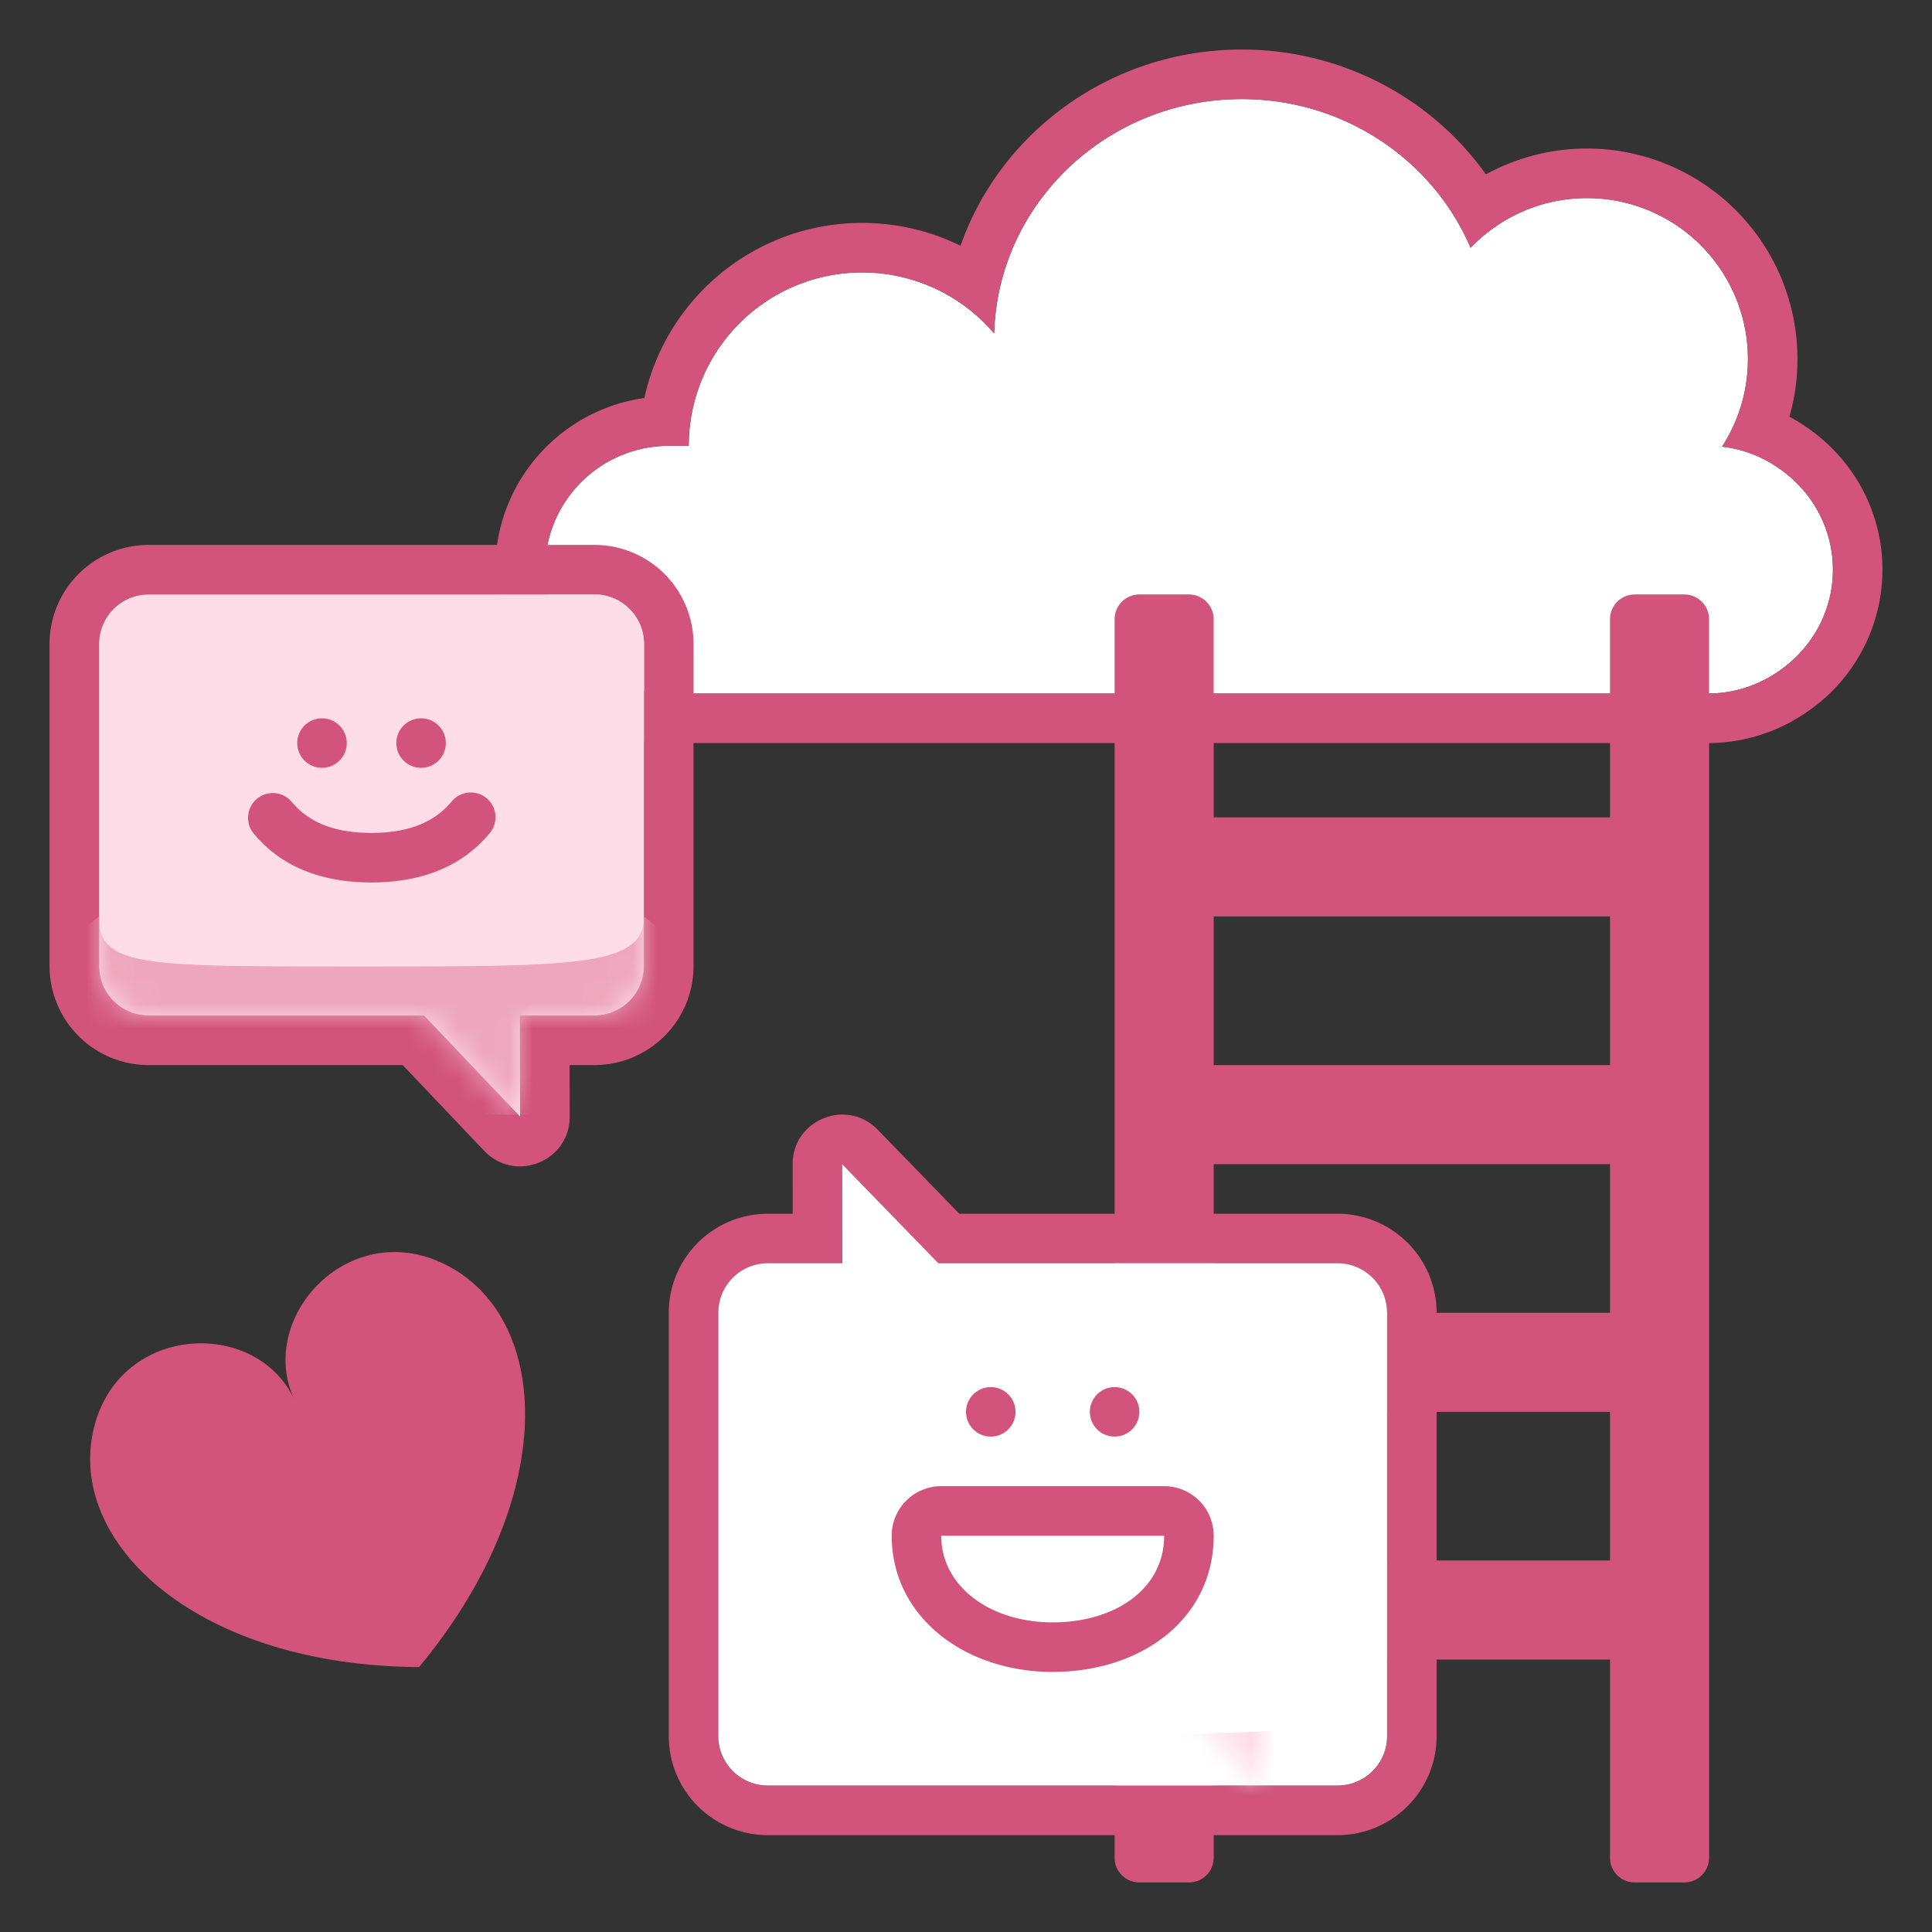 <svg xmlns="http://www.w3.org/2000/svg" xmlns:xlink="http://www.w3.org/1999/xlink" width="78" height="78"><rect width="100%" height="100%" fill="#333333" stroke="none"/><defs><path id="a" d="M2 0h18a2 2 0 0 1 2 2v13a2 2 0 0 1-2 2h-3.009L17 21.085 13.116 17H2a2 2 0 0 1-2-2V2a2 2 0 0 1 2-2z"/><path id="c" d="M2 0h23a2 2 0 0 1 2 2v17.086a2 2 0 0 1-2 2h-3.009l.009 4-3.884-4H2a2 2 0 0 1-2-2V2a2 2 0 0 1 2-2z"/></defs><g fill="none" fill-rule="evenodd"><path d="M2 2h74v74H2z"/><path fill="#FFF" d="M27.806 18a7 7 0 0 1 12.33-4.539C40.285 8.211 44.703 4 50.132 4c4.165 0 7.735 2.48 9.24 6.005a6.5 6.5 0 0 1 10.152 8.028 4.97 4.97 0 0 1 2.2.809C73.096 19.739 74 21.266 74 23c0 1.734-.904 3.261-2.276 4.158a4.977 4.977 0 0 1-2.778.842H27a5 5 0 0 1 0-10h.806z"/><path fill="#D2547D" fill-rule="nonzero" d="M27.806 18H27a5 5 0 0 0 0 10h41.946c1.028 0 1.983-.31 2.778-.842C73.096 26.261 74 24.734 74 23c0-1.734-.904-3.261-2.276-4.158a4.97 4.97 0 0 0-2.201-.81 6.5 6.5 0 0 0-10.152-8.028C57.867 6.48 54.297 4 50.131 4c-5.428 0-9.846 4.211-9.995 9.461A7 7 0 0 0 27.806 18zm7-9c1.405 0 2.758.325 3.973.922C40.4 5.301 44.886 2 50.132 2c4.008 0 7.656 1.941 9.857 5.04a8.5 8.5 0 0 1 12.255 9.784c.197.105.389.22.574.344C74.786 18.454 76 20.625 76 23a6.952 6.952 0 0 1-3.164 5.82 6.976 6.976 0 0 1-3.89 1.18H27a7 7 0 0 1-.986-13.931C26.898 12.026 30.499 9 34.806 9z"/><path fill="#D2547D" d="M18.155 51.144c-3.964-2.162-7.835 2.01-6.275 5.355-1.56-3.346-7.244-3.062-8.136 1.365-.92 4.576 4.335 9.39 13.175 9.44 5.643-6.804 5.334-13.924 1.236-16.16z"/><g transform="translate(4 24)"><path fill="#D2547D" fill-rule="nonzero" d="M2 0a2 2 0 0 0-2 2v13a2 2 0 0 0 2 2h11.116L17 21.085 16.991 17H20a2 2 0 0 0 2-2V2a2 2 0 0 0-2-2H2zm17 21.08c.004 1.81-2.203 2.694-3.45 1.383L12.258 19H2a4 4 0 0 1-4-4V2a4 4 0 0 1 4-4h18a4 4 0 0 1 4 4v13a4 4 0 0 1-4 4h-1.004L19 21.08z"/><mask id="b" fill="#fff"><use xlink:href="#a"/></mask><use fill="#FFDDE8" xlink:href="#a"/><path fill="#EDA6BD" d="M0 13c0 2.034 1.655 2.02 10.5 2.02S22 15.02 22 13c2.872 2.188 3.086 4.635.643 7.34a2 2 0 0 1-1.484.66H.84a2 2 0 0 1-1.484-.66C-3.086 17.636-2.873 15.189 0 13z" mask="url(#b)"/><g fill="#D2547D" mask="url(#b)"><g transform="rotate(90 5.5 10.5)"><circle cx="1" cy="3" r="1"/><circle cx="1" cy="7" r="1"/><path fill-rule="nonzero" d="M3.362 1.77A1 1 0 1 1 4.638.23c1.33 1.101 1.99 2.722 1.99 4.776s-.66 3.673-1.994 4.767a1 1 0 0 1-1.268-1.546c.836-.686 1.261-1.73 1.261-3.221 0-1.492-.426-2.542-1.265-3.236z"/></g></g></g><g fill="#D2547D"><path d="M46 24h2a1 1 0 0 1 1 1v50a1 1 0 0 1-1 1h-2a1 1 0 0 1-1-1V25a1 1 0 0 1 1-1z"/><path d="M48 53h17a1 1 0 0 1 1 1v2a1 1 0 0 1-1 1H48a1 1 0 0 1-1-1v-2a1 1 0 0 1 1-1zm0-10h17a1 1 0 0 1 1 1v2a1 1 0 0 1-1 1H48a1 1 0 0 1-1-1v-2a1 1 0 0 1 1-1zm0-10h17a1 1 0 0 1 1 1v2a1 1 0 0 1-1 1H48a1 1 0 0 1-1-1v-2a1 1 0 0 1 1-1zm0 30h17a1 1 0 0 1 1 1v2a1 1 0 0 1-1 1H48a1 1 0 0 1-1-1v-2a1 1 0 0 1 1-1z"/><path d="M66 24h2a1 1 0 0 1 1 1v50a1 1 0 0 1-1 1h-2a1 1 0 0 1-1-1V25a1 1 0 0 1 1-1z"/></g><path fill="#D2547D" fill-rule="nonzero" d="M54 72.09a2 2 0 0 0 2-2V53.002a2 2 0 0 0-2-2H37.884L34 47.004l.009 4H31a2 2 0 0 0-2 2v17.085a2 2 0 0 0 2 2h23zM32 47.007c-.004-1.798 2.182-2.687 3.435-1.397l3.295 3.392H54a4 4 0 0 1 4 4V70.09a4 4 0 0 1-4 4H31a4 4 0 0 1-4-4V53.003a4 4 0 0 1 4-4h1.004L32 47.008z"/><g transform="translate(29 47)"><mask id="d" fill="#fff"><use xlink:href="#c"/></mask><use fill="#FFF" transform="rotate(180 13.5 12.543)" xlink:href="#c"/><path fill="#FFDDE8" d="M0 21c0 2.034 4.655 2.02 13.5 2.02 8.845 0 13.5 0 13.5-2.02v3a2 2 0 0 1-2 2H2a2 2 0 0 1-2-2v-3z" mask="url(#d)"/><g mask="url(#d)"><g fill="#D2547D" transform="rotate(90 5.5 14.5)"><path fill-rule="nonzero" d="M6 11c2.07 0 3.5-2 3.5-4.5S8.166 2 6 2v9zm0 2a2 2 0 0 1-2-2V2a2 2 0 0 1 2-2c3.344 0 5.5 2.9 5.5 6.5 0 3.56-2.23 6.5-5.5 6.5z"/><circle cx="1" cy="4" r="1"/><circle cx="1" cy="9" r="1"/></g></g></g></g></svg>